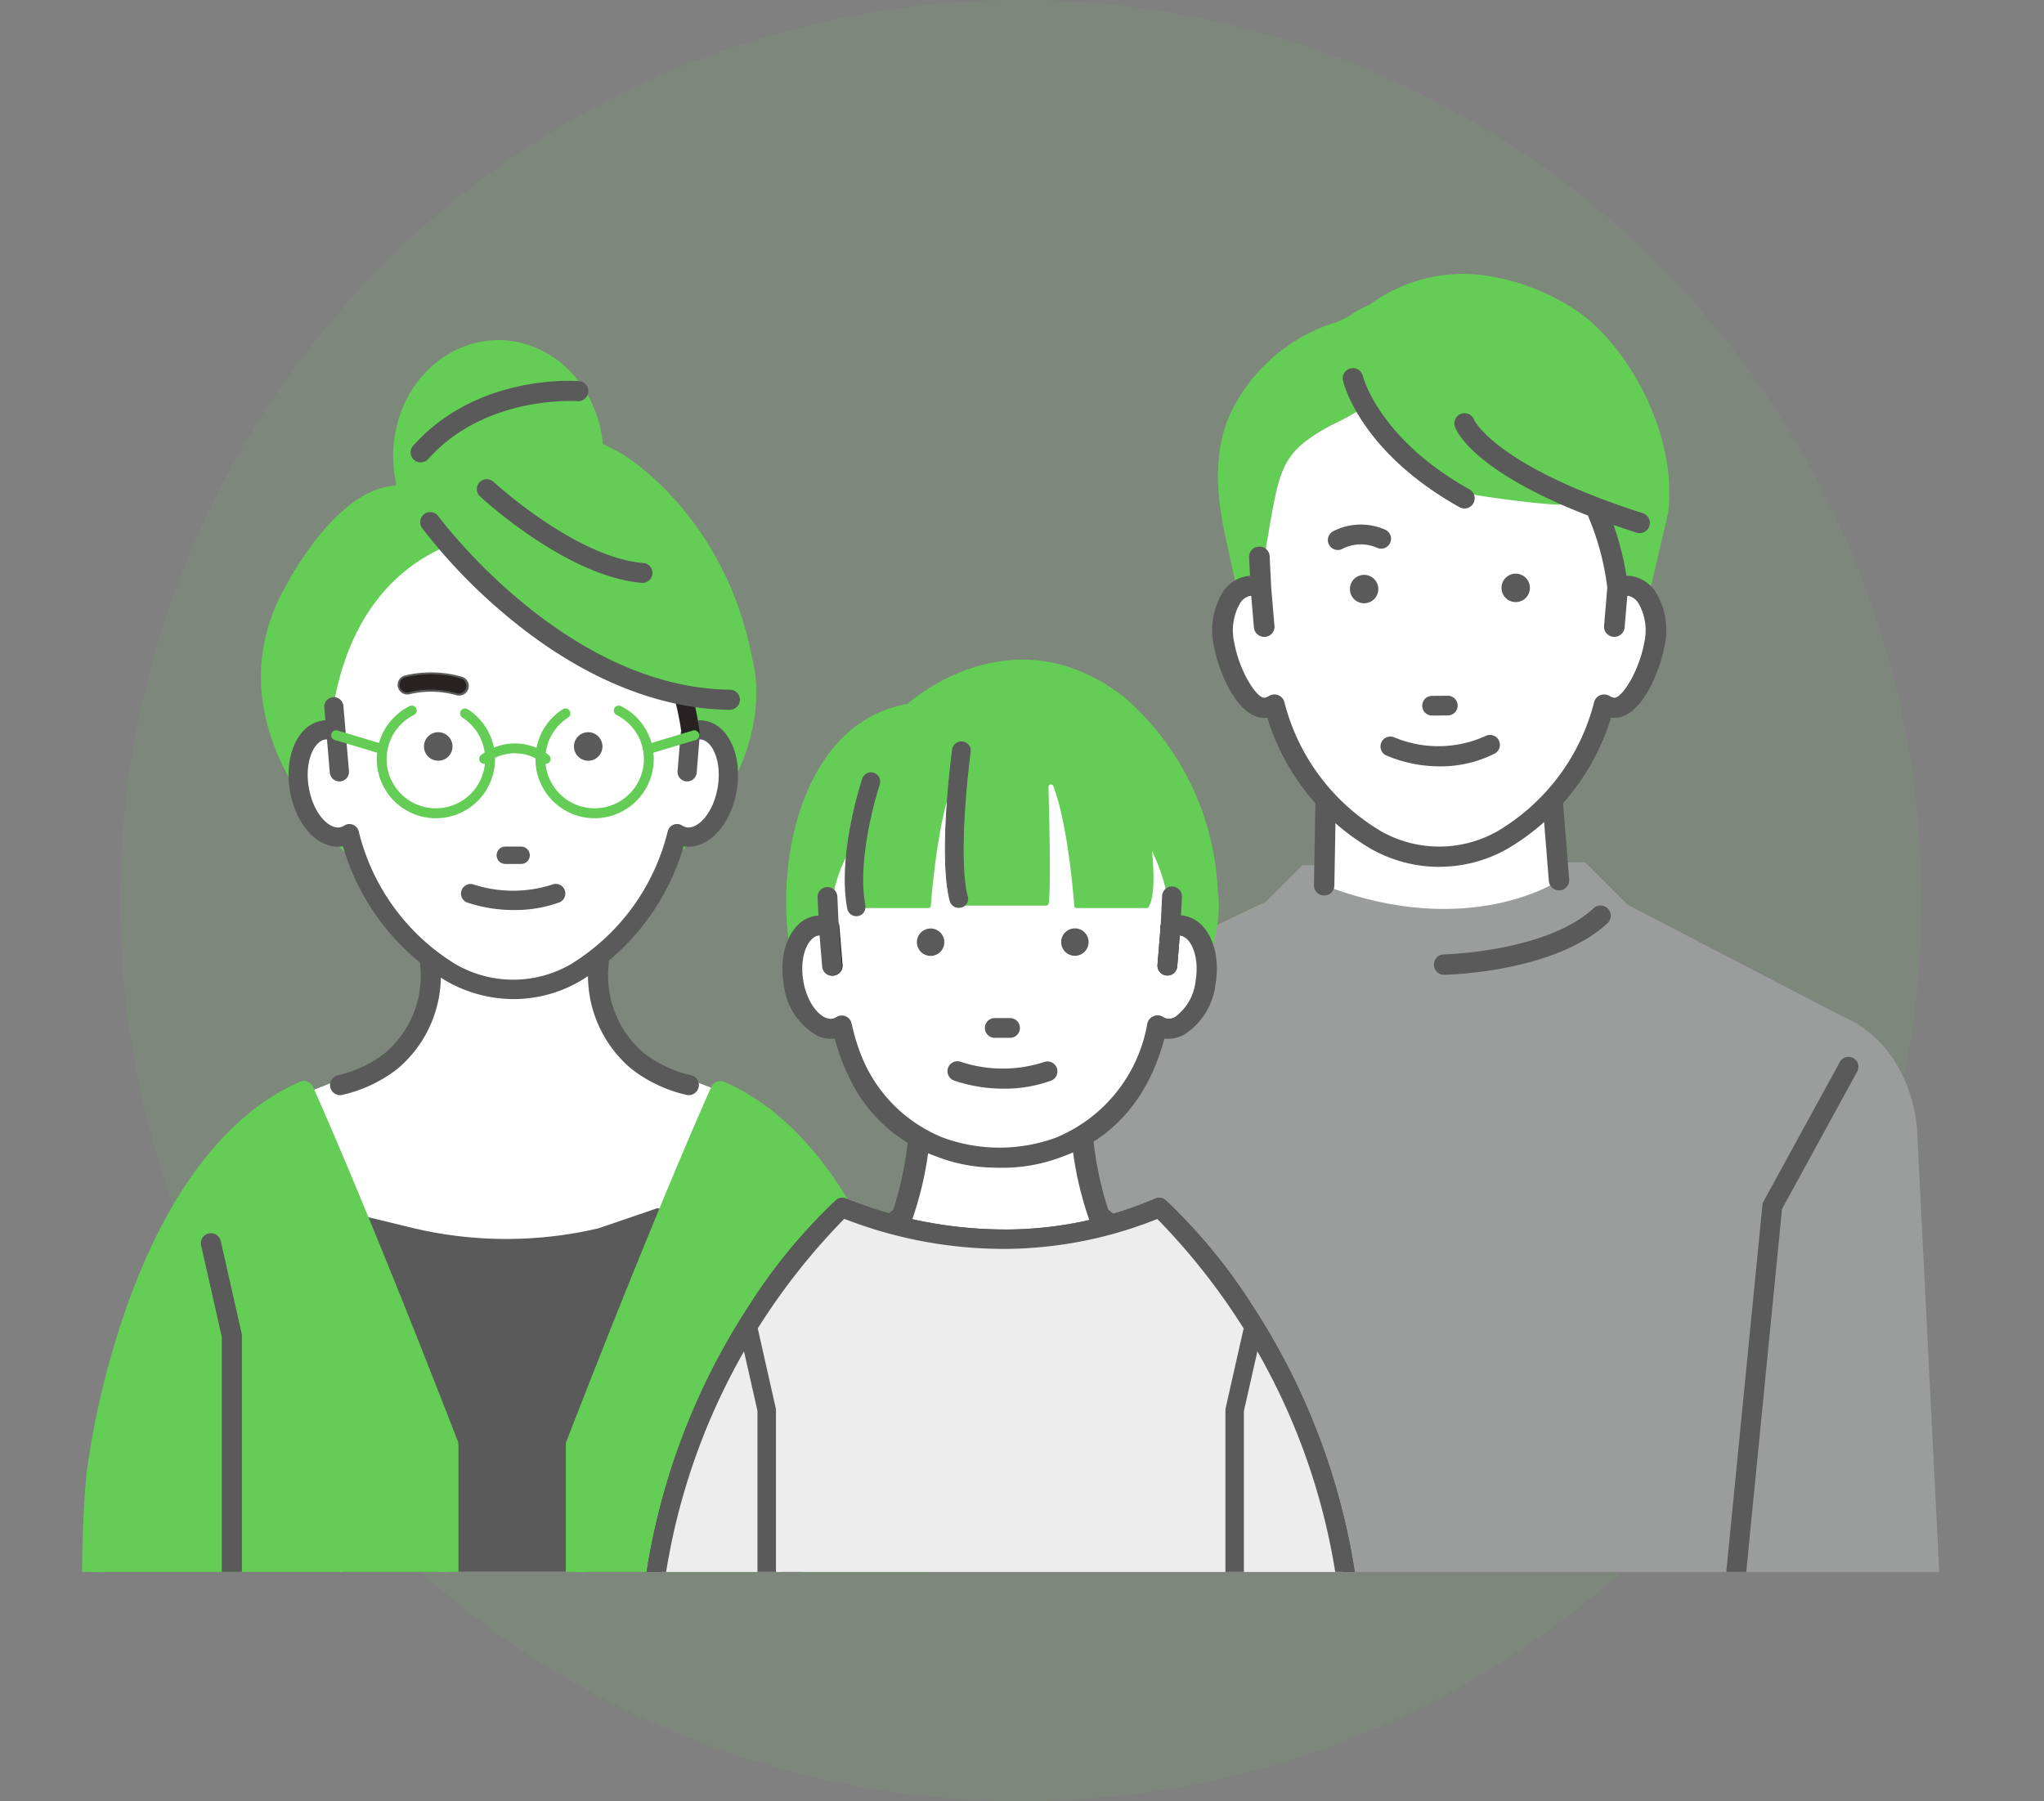 <svg xmlns="http://www.w3.org/2000/svg" xmlns:xlink="http://www.w3.org/1999/xlink" width="170.192" height="150" viewBox="0 0 170.192 150"><rect x="0" y="0" width="170.192" height="150" fill="#808080" stroke="none"/><defs><clipPath id="a"><rect width="170.192" height="111.9" transform="translate(335.849 235.393)" fill="none"/></clipPath></defs><g transform="translate(-340 -4850)"><circle cx="75" cy="75" r="75" transform="translate(350 4850)" fill="#64cd55" opacity="0.101"/><g transform="translate(425.096 4924.95)"><g transform="translate(-85.096 -55.95)"><g transform="translate(-335.849 -235.393)" clip-path="url(#a)"><path d="M385.513,257.827c-1.735,4.974-6.8,7.455-11.315,5.542s-6.765-7.5-5.029-12.469,6.8-7.455,11.315-5.542,6.764,7.5,5.029,12.469" fill="#64cd55"/><path d="M368.765,256.842s6.691-9.666,18.959-2.6c0,0,8.549,5.018,10.78,17.1,0,0,3.717,11.71-14.127,22.119l-16.17-2.794s-16.543-12.077-8.364-25.832c0,0,4.089-7.807,8.922-7.993" fill="#64cd55"/><path d="M395.83,307.249s-6.276-2.3-7.108-2.97a14.875,14.875,0,0,1-1.322-1.2,6.666,6.666,0,0,1-1.816-4.364l-.137-3.373,2.134-6.036H369.732l2.134,6.036-.138,3.373a6.666,6.666,0,0,1-1.814,4.361,15.021,15.021,0,0,1-1.323,1.2c-.831.674-8.579,3.635-8.579,3.635s1.744,45.689,7.9,46.415l10.481.749c.351.016,2.145.263,2.5.25.35.013,4.639-.482,4.991-.5l7.986-.5c6.158-.726,1.966-47.081,1.966-47.081" fill="#fff"/><path d="M395.83,307.249s-4.41,10.424-5.24,9.749l-4.891,1.674a33.614,33.614,0,0,1-15.5-.026l-4.525-1.1-4.948-9.182s1.023,45.24,7.186,45.966l10.481.749c.351.016,2.145.263,2.5.25.35.013,4.639-.482,4.991-.5l7.986-.5c6.158-.726,1.966-47.081,1.966-47.081" fill="#5a5a5a"/><path d="M378.845,292.062a11.827,11.827,0,0,1-3.7-.516.867.867,0,0,1,.584-1.632,12.626,12.626,0,0,0,6.61-.024.866.866,0,1,1,.421,1.681,16.145,16.145,0,0,1-3.914.491" fill="#5a5a5a"/><path d="M394.39,277.193a1.91,1.91,0,0,0-1.05.138c-1.277-12.315-10.377-16.829-14.758-16.517-2.445-.245-12.419,1.019-14.882,13.874l.126,2.643a1.913,1.913,0,0,0-1.051-.138c-1.52.257-2.417,2.454-2,4.906s1.982,4.233,3.5,3.978a1.823,1.823,0,0,0,.669-.265,18.786,18.786,0,0,0,8.428,11.563,10.433,10.433,0,0,0,10.421,0,18.793,18.793,0,0,0,8.431-11.562,1.818,1.818,0,0,0,.668.265c1.521.255,3.088-1.526,3.5-3.978s-.485-4.649-2.006-4.906" fill="#fff"/><path d="M394.521,276.406a2.618,2.618,0,0,0-.5-.033l-1.487.971-.268,3.258a.8.8,0,0,0,.73.861h.066a.8.8,0,0,0,.795-.732l.227-2.764a.958.958,0,0,1,.169.01c.93.157,1.713,1.833,1.351,3.987s-1.65,3.481-2.582,3.324a1.01,1.01,0,0,1-.376-.155.8.8,0,0,0-1.2.489,17.97,17.97,0,0,1-8.06,11.06,9.585,9.585,0,0,1-9.6.006,17.954,17.954,0,0,1-8.068-11.066.8.8,0,0,0-.968-.586.847.847,0,0,0-.232.1,1.014,1.014,0,0,1-.373.152c-.932.155-2.22-1.172-2.584-3.323s.421-3.83,1.349-3.987a1,1,0,0,1,.165-.011l.234,2.764a.8.8,0,0,0,.8.732h.066a.8.8,0,0,0,.73-.862l-.275-3.242v-.074l-.015-.1-.169-1.95a.8.8,0,0,0-1.6.026.928.928,0,0,0,.009.106l.085,1.01a2.876,2.876,0,0,0-.294.03c-1.984.335-3.152,2.894-2.659,5.825s2.433,4.957,4.415,4.633a19.473,19.473,0,0,0,8.542,11.18,11.312,11.312,0,0,0,5.69,1.545,11.061,11.061,0,0,0,5.56-1.523l.016-.01a19.5,19.5,0,0,0,8.562-11.192c1.979.325,3.92-1.707,4.415-4.633s-.675-5.49-2.661-5.826" fill="#5a5a5a"/><path d="M386.012,278.553a1.187,1.187,0,1,1-1.187-1.187h0a1.188,1.188,0,0,1,1.186,1.187" fill="#5a5a5a"/><path d="M373.526,278.553a1.187,1.187,0,1,1-1.187-1.187,1.187,1.187,0,0,1,1.187,1.187h0" fill="#5a5a5a"/><path d="M374.055,274.231a.71.71,0,0,1-.219-.034,7.864,7.864,0,0,0-3.888-.078.724.724,0,1,1-.371-1.4h0a9.234,9.234,0,0,1,4.7.1.722.722,0,0,1-.22,1.411" fill="#282322"/><path d="M374.055,274.312a.767.767,0,0,1-.243-.037,7.708,7.708,0,0,0-3.843-.077.8.8,0,0,1-.411-1.554,9.345,9.345,0,0,1,4.743.1.8.8,0,0,1-.244,1.569m-2.383-.494a8.048,8.048,0,0,1,2.187.3.642.642,0,0,0,.388-1.223,9.191,9.191,0,0,0-4.652-.1.641.641,0,1,0,.33,1.239,6.861,6.861,0,0,1,1.747-.217" fill="#5a5a5a"/><path d="M379.241,286.89h-1.319a.722.722,0,1,0,0,1.445h1.319a.722.722,0,0,0,0-1.445h0" fill="#5a5a5a"/><path d="M381.893,290.034a10.684,10.684,0,0,1-6.648,0,.8.8,0,0,0-.559,1.492,12.28,12.28,0,0,0,3.991.648,10.881,10.881,0,0,0,3.765-.644.8.8,0,0,0-.548-1.5" fill="#5a5a5a"/><path d="M364.168,307.587a.837.837,0,0,1-.184-1.654,10.082,10.082,0,0,0,3.887-1.819c.015-.013.033-.028.05-.04a8.453,8.453,0,0,0,2.9-7.462.838.838,0,0,1,1.67-.133,10.136,10.136,0,0,1-3.565,8.933,11.664,11.664,0,0,1-4.573,2.154.83.83,0,0,1-.186.021" fill="#5a5a5a"/><path d="M393.2,307.588a.828.828,0,0,1-.186-.021,11.665,11.665,0,0,1-4.575-2.154,10.137,10.137,0,0,1-3.565-8.933.838.838,0,0,1,1.67.133,8.451,8.451,0,0,0,2.906,7.462l.05.039a10.067,10.067,0,0,0,3.884,1.818.837.837,0,0,1-.184,1.654" fill="#5a5a5a"/><path d="M401.819,350.676a.837.837,0,0,1-.837-.837V327.626a.825.825,0,0,1,.02-.185l1.747-7.736a.838.838,0,0,1,1.634.369h0l-1.727,7.652v22.116a.838.838,0,0,1-.837.837" fill="#5a5a5a"/><path d="M393.339,278.085a.752.752,0,0,1-.744-.643,23.825,23.825,0,0,0-3.928-10.179.754.754,0,0,1,1.236-.864h0a25.349,25.349,0,0,1,4.183,10.82.754.754,0,0,1-.635.857h0a.827.827,0,0,1-.111.008" fill="#282322"/><path d="M370.324,259.858s15.971,15.467,26.285,14.8c0,0-6.488-25.121-26.285-14.806" fill="#64cd55"/><path d="M396.61,275.5h-.01c-6.043-.071-12.394-2.717-18.362-7.658a45.7,45.7,0,0,1-7.256-7.494.838.838,0,0,1,1.355-.985c.1.143,10.576,14.3,24.287,14.463a.837.837,0,1,1-.01,1.674" fill="#5a5a5a"/><path d="M373.177,357.075h-29.5s-.5-11.479.249-18.217c0,0,3.078-25.454,17.219-31.609,0,0,4.023,8.818,12.033,29.447Z" fill="#64cd55"/><path d="M373.176,357.913h-29.5a.836.836,0,0,1-.836-.8c-.021-.471-.494-11.621.254-18.345a70.345,70.345,0,0,1,3.35-13.685c3.4-9.556,8.367-15.988,14.367-18.6a.837.837,0,0,1,1.1.421c.041.088,4.126,9.075,12.053,29.491a.859.859,0,0,1,.057.3v20.379a.838.838,0,0,1-.838.838m-28.7-1.674h27.853V336.853c-6.574-16.925-10.481-25.93-11.613-28.484-12.911,6.465-15.94,30.345-15.97,30.59a146.7,146.7,0,0,0-.274,17.278" fill="#64cd55"/><path d="M355.154,350.676a.837.837,0,0,1-.837-.837V327.726l-1.726-7.645a.838.838,0,0,1,1.634-.369l1.747,7.736a.825.825,0,0,1,.02.185v22.21a.838.838,0,0,1-.837.837" fill="#5a5a5a"/><path d="M383.8,357.075h29.5s.5-11.479-.249-18.217c0,0-3.078-25.454-17.219-31.609,0,0-4.023,8.818-12.033,29.447Z" fill="#64cd55"/><path d="M413.3,357.913H383.8a.837.837,0,0,1-.837-.837h0V336.7a.835.835,0,0,1,.056-.3c7.927-20.416,12.012-29.4,12.053-29.491a.837.837,0,0,1,1.1-.421c6,2.612,10.967,9.044,14.367,18.6a70.355,70.355,0,0,1,3.349,13.677c.749,6.733.276,17.882.255,18.353a.837.837,0,0,1-.837.8m-28.664-1.675h27.853a146.635,146.635,0,0,0-.276-17.287c-.028-.237-3.069-24.118-15.969-30.582-1.132,2.556-5.039,11.559-11.613,28.483Z" fill="#64cd55"/><path d="M401.819,350.676a.837.837,0,0,1-.837-.837V327.626a.825.825,0,0,1,.02-.185l1.747-7.736a.838.838,0,0,1,1.634.369h0l-1.727,7.652v22.116a.838.838,0,0,1-.837.837" fill="#5a5a5a"/><path d="M370.882,254.9a.838.838,0,0,1-.624-1.4c5.377-6.011,13.537-5.394,13.882-5.364A.838.838,0,0,1,384,249.8c-.107-.008-7.693-.553-12.491,4.812a.835.835,0,0,1-.625.279" fill="#5a5a5a"/><path d="M389.342,264.923a.4.4,0,0,1-.069,0c-6.2-.517-13.177-6.932-13.471-7.205a.827.827,0,0,1,1.126-1.211c.068.063,6.851,6.3,12.482,6.769a.827.827,0,0,1-.068,1.652" fill="#5a5a5a"/><path d="M372.144,284.53a4.926,4.926,0,0,1-2.193-9.336.411.411,0,0,1,.367.736h0a4.1,4.1,0,1,0,4.022.211.412.412,0,0,1,.442-.695,4.925,4.925,0,0,1-2.639,9.084" fill="#64cd55"/><path d="M367.45,279.113a.439.439,0,0,1-.119-.017l-3.609-1.083a.412.412,0,1,1,.221-.794l.016.005,3.61,1.084a.412.412,0,0,1-.118.806" fill="#64cd55"/><path d="M385.359,284.53a4.925,4.925,0,0,1-2.639-9.084.412.412,0,0,1,.442.695,4.1,4.1,0,1,0,4.022-.211.411.411,0,1,1,.367-.736h0a4.926,4.926,0,0,1-2.193,9.336" fill="#64cd55"/><path d="M390.053,279.113a.412.412,0,0,1-.118-.806l3.61-1.084a.412.412,0,0,1,.237.789l-3.61,1.084a.439.439,0,0,1-.119.017" fill="#64cd55"/><path d="M381.285,280.006a.408.408,0,0,1-.232-.072,3.753,3.753,0,0,0-4.626-.033.412.412,0,0,1-.548-.615,4.591,4.591,0,0,1,5.638-.033.412.412,0,0,1-.233.752" fill="#64cd55"/><path d="M441.248,291.482,421.27,301c-5.97,2.533-6.266,9.4-6.266,9.4l-1.892,37.669a.687.687,0,0,0,.006.111c-.007.089-.008.114,0,0a2.69,2.69,0,0,0,.071-.6c0,.112-.007.306-.019.612-.013.229-.028.491-.046.794h84.224q-.027-.45-.046-.794c-.011-.306-.017-.5-.019-.612a2.69,2.69,0,0,0,.071.6c.008.113.007.089,0,0a1.036,1.036,0,0,0,0-.111L495.467,310.4s-.3-6.867-6.266-9.4l-17.821-9.26-3.545-3.545-23.55.253Z" fill="#9b9c9c"/><path d="M465.657,289.71l-.977-12.185H446.326l-.221,12.585c12.107,4.664,19.552-.4,19.552-.4" fill="#fff"/><path d="M446.105,290.96h-.015a.85.85,0,0,1-.835-.864h0l.221-12.585a.85.85,0,0,1,.85-.835h18.358a.851.851,0,0,1,.848.782l.976,12.185a.85.85,0,0,1-1.694.136l-.915-11.4H447.161l-.207,11.75a.85.85,0,0,1-.849.835" fill="#5a5a5a"/><path d="M467.313,242.391a18.592,18.592,0,0,0-7.334-2.984,13.1,13.1,0,0,0-10.066,2.344c-1.53.659-1.526.993-2.809,1.474a14.447,14.447,0,0,0-8.379,6.768c-1.927,3.36-1.663,7.366-.829,11.163l.979,4.459a1.925,1.925,0,0,1,.9-.413,1.972,1.972,0,0,1,1.057.135l.492-3.764c1.075-6.056,1.021-7.46,5.422-9.8A19.115,19.115,0,0,0,451.12,249c7.308-3.357,12.6,1.678,16.266,7.433,0,0,2.189,2.444,1.519,2.718a38.926,38.926,0,0,1,1.1,3.747,22.841,22.841,0,0,1,.526,2.44,1.972,1.972,0,0,1,1.057-.135,2.183,2.183,0,0,1,1.477,1.085l1.677-7.165c.838-6.714-3.506-14-7.439-16.731" fill="#64cd55"/><path d="M451.124,249c7.308-3.357,12.6,1.678,16.266,7.433,0,0,2.189,2.444,1.519,2.718a38.931,38.931,0,0,1,1.1,3.747,22.841,22.841,0,0,1,.526,2.44,1.972,1.972,0,0,1,1.057-.135c1.53.251,2.434,2.4,2.018,4.794s-1.994,5.579-3.525,5.329a1.869,1.869,0,0,1-.672-.259,18.364,18.364,0,0,1-8.485,11.3,10.769,10.769,0,0,1-10.487,0,18.364,18.364,0,0,1-8.485-11.3,1.873,1.873,0,0,1-.673.259c-1.53.25-3.108-2.933-3.525-5.329s.488-4.542,2.018-4.794a1.977,1.977,0,0,1,1.058.135l.491-3.764c1.076-6.056,1.021-7.46,5.422-9.8A19.115,19.115,0,0,0,451.121,249" fill="#fff"/><path d="M471.715,264.506a2.577,2.577,0,0,0-.555-.028,23.669,23.669,0,0,0-1.582-5.6.734.734,0,0,0-.952-.376.7.7,0,0,0-.393.909l.006.015a22,22,0,0,1,1.57,5.925l-.271,3.19a.713.713,0,0,0,.662.761h.064a.717.717,0,0,0,.723-.648l.234-2.763a1.021,1.021,0,0,1,.253.007c.971.159,1.8,1.833,1.422,3.979-.435,2.5-1.93,4.87-2.686,4.751a1.116,1.116,0,0,1-.408-.16.748.748,0,0,0-.661-.057.715.715,0,0,0-.433.489,17.619,17.619,0,0,1-8.14,10.849,9.938,9.938,0,0,1-9.749.008,17.626,17.626,0,0,1-8.154-10.858.715.715,0,0,0-.434-.489.747.747,0,0,0-.662.058,1.138,1.138,0,0,1-.4.159c-.758.125-2.252-2.248-2.687-4.751-.373-2.147.451-3.821,1.421-3.98a1.088,1.088,0,0,1,.255-.007l.234,2.763a.717.717,0,0,0,.723.648h.06a.71.71,0,0,0,.665-.753v-.008l-.275-3.245-.125-2.573a.727.727,0,0,0-1.452.067l.082,1.685a2.533,2.533,0,0,0-.408.033c-1.955.321-3.1,2.783-2.613,5.607.39,2.245,2.066,6.282,4.364,5.908l.057-.011a19.015,19.015,0,0,0,8.584,10.945,11.463,11.463,0,0,0,5.681,1.5,11.324,11.324,0,0,0,5.576-1.484,19.052,19.052,0,0,0,8.6-10.957l.059.011a1.878,1.878,0,0,0,.3.024c2.139,0,3.692-3.786,4.066-5.932.49-2.823-.658-5.285-2.615-5.607" fill="#5a5a5a"/><path d="M455.73,288.581a11.651,11.651,0,0,1-5.751-1.515,19.126,19.126,0,0,1-8.606-10.909c-2.355.324-4.064-3.751-4.459-6.022a6.027,6.027,0,0,1,.786-4.487,2.957,2.957,0,0,1,1.936-1.272,2.859,2.859,0,0,1,.292-.031l-.076-1.551a.822.822,0,0,1,.215-.6.859.859,0,0,1,.6-.281.847.847,0,0,1,.9.791v.009l.125,2.573.275,3.24a.82.82,0,0,1-.194.6.852.852,0,0,1-.591.3h-.071a.855.855,0,0,1-.855-.768l-.225-2.647a1.055,1.055,0,0,0-.113.009,1.3,1.3,0,0,0-.8.58,4.517,4.517,0,0,0-.51,3.248c.433,2.49,1.922,4.742,2.536,4.643a.97.97,0,0,0,.357-.142.881.881,0,0,1,.779-.068.844.844,0,0,1,.513.58,17.5,17.5,0,0,0,8.092,10.776,9.832,9.832,0,0,0,9.619-.01,17.483,17.483,0,0,0,8.077-10.766.843.843,0,0,1,.512-.58.881.881,0,0,1,.779.068,1.02,1.02,0,0,0,.36.142c.625.1,2.1-2.161,2.535-4.644a4.52,4.52,0,0,0-.511-3.247,1.293,1.293,0,0,0-.8-.581,1.038,1.038,0,0,0-.111-.009l-.224,2.647a.865.865,0,0,1-1.517.465.819.819,0,0,1-.194-.6l.27-3.19a21.949,21.949,0,0,0-1.56-5.862.809.809,0,0,1-.007-.635.847.847,0,0,1,.465-.464.869.869,0,0,1,1.123.446,23.936,23.936,0,0,1,1.57,5.52,2.4,2.4,0,0,1,.464.033h0a2.962,2.962,0,0,1,1.937,1.273,6.032,6.032,0,0,1,.786,4.485c-.33,1.892-1.843,6.041-4.2,6.042a2.119,2.119,0,0,1-.264-.018,19.163,19.163,0,0,1-8.628,10.921,11.475,11.475,0,0,1-5.642,1.5m-14.267-12.7a.133.133,0,0,1,.128.094,18.874,18.874,0,0,0,8.525,10.87,11.367,11.367,0,0,0,5.615,1.477,11.215,11.215,0,0,0,5.512-1.467,18.9,18.9,0,0,0,8.54-10.879.129.129,0,0,1,.151-.091l.055.01a2.11,2.11,0,0,0,.275.022c2.067,0,3.584-3.792,3.937-5.823a5.85,5.85,0,0,0-.742-4.288,2.7,2.7,0,0,0-1.766-1.166,2.439,2.439,0,0,0-.526-.027.126.126,0,0,1-.138-.111,23.6,23.6,0,0,0-1.573-5.569.6.6,0,0,0-.782-.307.583.583,0,0,0-.322.319.553.553,0,0,0,.006.43,22.245,22.245,0,0,1,1.58,5.964l-.27,3.215a.553.553,0,0,0,.133.41.59.59,0,0,0,.412.209h.05a.59.59,0,0,0,.593-.527l.234-2.763a.132.132,0,0,1,.12-.12,1.19,1.19,0,0,1,.286.007,1.548,1.548,0,0,1,.975.687,4.716,4.716,0,0,1,.556,3.445c-.42,2.413-1.923,5.009-2.835,4.858a1.253,1.253,0,0,1-.456-.177.618.618,0,0,0-.544-.046.581.581,0,0,0-.353.4,17.75,17.75,0,0,1-8.2,10.931,10.106,10.106,0,0,1-9.884.007,17.748,17.748,0,0,1-8.212-10.938.58.58,0,0,0-.354-.4.618.618,0,0,0-.546.047,1.252,1.252,0,0,1-.452.177c-.911.148-2.417-2.438-2.839-4.858a4.719,4.719,0,0,1,.556-3.446,1.544,1.544,0,0,1,.973-.687,1.252,1.252,0,0,1,.287-.007.131.131,0,0,1,.12.12l.234,2.762a.6.6,0,0,0,1.055.317.556.556,0,0,0,.132-.41l-.275-3.245-.126-2.577a.587.587,0,0,0-.624-.547.6.6,0,0,0-.419.2.559.559,0,0,0-.146.4l.082,1.685a.131.131,0,0,1-.125.137h-.006a2.387,2.387,0,0,0-.387.032,2.7,2.7,0,0,0-1.764,1.164,5.844,5.844,0,0,0-.741,4.29c.382,2.2,2.01,6.158,4.213,5.8l.051-.009h.025" fill="#5a5a5a"/><path d="M460.87,265.356a1.183,1.183,0,1,0,1.174-1.192,1.183,1.183,0,0,0-1.174,1.192" fill="#5a5a5a"/><path d="M448.248,265.455a1.183,1.183,0,1,0,1.174-1.192h0a1.182,1.182,0,0,0-1.172,1.192h0" fill="#5a5a5a"/><path d="M456.4,275.863a.72.72,0,0,0-.011-1.439l-1.314.011a.72.72,0,0,0,.011,1.439Z" fill="#5a5a5a"/><path d="M454.774,275.914a.807.807,0,0,1-.264-.175.82.82,0,0,1,.569-1.4l1.314-.01a.82.82,0,0,1,.013,1.64h0l-1.314.01a.8.8,0,0,1-.317-.06m1.859-1.343a.612.612,0,0,0-.239-.046l-1.314.011a.619.619,0,0,0-.039,1.238h.049l1.314-.011a.619.619,0,0,0,.615-.623.626.626,0,0,0-.185-.437.65.65,0,0,0-.2-.132m-.229,1.293" fill="#5a5a5a"/><path d="M447.237,262.191a.826.826,0,0,1-.387-1.556,5.03,5.03,0,0,1,4.365-.119.826.826,0,1,1-.734,1.48,3.354,3.354,0,0,0-2.858.1.816.816,0,0,1-.386.1" fill="#5a5a5a"/><path d="M455.758,280.21a11.446,11.446,0,0,1-4.525-.927.826.826,0,0,1,.7-1.494,9.508,9.508,0,0,0,7.591-.1.826.826,0,0,1,.773,1.46l-.034.017a9.982,9.982,0,0,1-4.51,1.045" fill="#5a5a5a"/><path d="M480.357,348.7h-.082a.826.826,0,0,1-.74-.9l3.062-31.062a.807.807,0,0,1,.1-.316l6.344-11.593a.825.825,0,0,1,1.448.792h0l-6.262,11.446-3.046,30.9a.826.826,0,0,1-.821.744" fill="#5a5a5a"/><path d="M472.373,259.942c-.692-3.913-5.209-23.837-23.882-12.052a.437.437,0,0,0-.161.557c.783,1.648,5.1,6.277,9.806,9.031.318.186,8.083,1.227,8.038.861l-6.078-4.051c2.5,1.709,8,5.082,11.73,6.151a.435.435,0,0,0,.547-.5" fill="#64cd55"/><path d="M472.372,260.787a.851.851,0,0,1-.26-.041c-13.122-4.2-14.956-8.356-15.122-8.816a.85.85,0,0,1,1.592-.595c.048.107,1.853,3.886,14.048,7.792a.85.85,0,0,1-.259,1.66" fill="#5a5a5a"/><path d="M457.789,258.738a.844.844,0,0,1-.414-.108c-8.282-4.633-9.653-10.315-9.708-10.555a.85.85,0,0,1,1.657-.379c.017.072,1.326,5.225,8.88,9.451a.85.85,0,0,1-.416,1.591" fill="#5a5a5a"/><path d="M456.1,297.567a.85.85,0,0,1-.016-1.7c.085,0,8.509-.211,12.44-3.827a.85.85,0,1,1,1.187,1.217c-.012.012-.024.023-.037.034-4.406,4.053-13.182,4.267-13.557,4.276H456.1" fill="#5a5a5a"/><path d="M418.991,323.664c-4.052-.217-10.578-3.986-10.578-3.986l2.552-2.007a29.008,29.008,0,0,0,1.271-13.128l6.931,4.261,6.927-4.267a29.021,29.021,0,0,0,1.282,13.127l2.553,2.006s-6.523,3.773-10.574,3.994v.021c-.059,0-.124-.008-.183-.01s-.124.01-.182.01Z" fill="#fff"/><path d="M418.739,324.537c-4.217-.331-10.5-3.934-10.77-4.09a.886.886,0,0,1-.321-1.212.9.9,0,0,1,.221-.254l2.357-1.853a28.51,28.51,0,0,0,1.138-12.446.888.888,0,0,1,1.341-.893l6.466,3.974,6.462-3.98a.887.887,0,0,1,1.342.893,28.422,28.422,0,0,0,1.149,12.446l2.358,1.851a.888.888,0,0,1-.1,1.466c-.269.156-6.549,3.765-10.766,4.1a1.177,1.177,0,0,1-.414.029h-.04c-.055,0-.11.007-.163.007a.886.886,0,0,1-.251-.036m.467-1.748c.033,0,.066-.009.1-.011,2.8-.153,7-2.183,9.015-3.242l-1.5-1.176a.867.867,0,0,1-.281-.381,28.665,28.665,0,0,1-1.519-11.745l-5.4,3.319a.885.885,0,0,1-.93,0l-5.4-3.318a28.657,28.657,0,0,1-1.51,11.747.9.9,0,0,1-.281.381l-1.493,1.174c2.017,1.058,6.212,3.084,9.017,3.235.033,0,.067.006.1.011h.069" fill="#5a5a5a"/><path d="M448.2,350.8a.8.8,0,0,1-.8-.72,54.323,54.323,0,0,0-15.188-32.18,34.62,34.62,0,0,1-12.176,2.486,36.54,36.54,0,0,1-13.889-2.5,54.3,54.3,0,0,0-15.208,32.2.8.8,0,0,1-1.6-.168,56.378,56.378,0,0,1,8.878-24.8,45.864,45.864,0,0,1,7.226-8.775.8.8,0,0,1,.851-.143,35.591,35.591,0,0,0,13.677,2.573A31.742,31.742,0,0,0,432,316.218a.807.807,0,0,1,.9.111,45.9,45.9,0,0,1,7.226,8.775A56.39,56.39,0,0,1,449,349.9a.8.8,0,0,1-.707.883H448.2" fill="#5a5a5a"/><path d="M432.366,316.935s-4.537,2.327-12.363,2.639a36.13,36.13,0,0,1-14.029-2.639s-17.381,18.777-15.834,42.947H448.2c2.065-24.586-15.835-42.947-15.835-42.947" fill="#ededed"/><path d="M448.2,350.8a.8.8,0,0,1-.8-.72,54.323,54.323,0,0,0-15.188-32.18,34.62,34.62,0,0,1-12.176,2.486,36.54,36.54,0,0,1-13.889-2.5,54.3,54.3,0,0,0-15.208,32.2.8.8,0,0,1-1.6-.168,56.378,56.378,0,0,1,8.878-24.8,45.864,45.864,0,0,1,7.226-8.775.8.8,0,0,1,.851-.143,35.591,35.591,0,0,0,13.677,2.573A31.742,31.742,0,0,0,432,316.218a.807.807,0,0,1,.9.111,45.9,45.9,0,0,1,7.226,8.775A56.39,56.39,0,0,1,449,349.9a.8.8,0,0,1-.707.883H448.2" fill="#5a5a5a"/><path d="M438.652,353.054a.7.7,0,0,0,.7-.7V333.885l1.441-6.383a.7.7,0,0,0-1.349-.374q-.009.033-.015.066l-1.459,6.459a.676.676,0,0,0-.017.155v18.544a.7.7,0,0,0,.7.7" fill="#5a5a5a"/><path d="M438.653,353.124a.769.769,0,0,1-.77-.769V333.811a.743.743,0,0,1,.02-.169l1.458-6.459a.769.769,0,0,1,1.4-.241.759.759,0,0,1,.1.58L439.42,333.9v18.451a.77.77,0,0,1-.769.769m1.459-26.4a.631.631,0,0,0-.614.491l-1.459,6.459a.649.649,0,0,0-.015.138v18.544a.63.63,0,1,0,1.259,0V333.889l1.443-6.4a.631.631,0,0,0-.613-.768" fill="#5a5a5a"/><path d="M399.689,353.054a.7.7,0,0,0,.7-.7V333.812a.677.677,0,0,0-.018-.155l-1.454-6.459a.7.7,0,0,0-1.364.308l1.441,6.383v18.466a.7.7,0,0,0,.7.7" fill="#5a5a5a"/><path d="M399.689,353.124a.769.769,0,0,1-.769-.769V333.89l-1.439-6.367a.769.769,0,0,1,1.5-.361l0,.022,1.458,6.459a.743.743,0,0,1,.02.169v18.544a.77.77,0,0,1-.77.769m-1.459-26.4a.627.627,0,0,0-.613.768l1.442,6.383v18.481a.63.63,0,1,0,1.259,0V333.812a.649.649,0,0,0-.015-.138l-1.459-6.459a.631.631,0,0,0-.614-.491" fill="#5a5a5a"/><path d="M411.41,275.012s8.612-7.917,18.058-.556a22.631,22.631,0,0,1,7.778,16.113s.972,4.862-3.472,10.418c0,0-8.612,9.584-14.245,6.776,0,0-15.886-2.343-17.7-11.082s1.044-20.237,9.581-21.669" fill="#64cd55"/><path d="M414.11,311.864a13.371,13.371,0,0,1-8.116-10.106,1.742,1.742,0,0,1-.643.255c-1.463.247-2.972-1.466-3.372-3.826s.465-4.473,1.927-4.721c.339-.057.552.436.882.574l.132-.444c.334-12.477,13.669-13.171,13.669-13.171,1.2-.278,12.393-.631,14.538,11.019l.187,2.141a1.831,1.831,0,0,1,1.01-.133c1.463.247,2.328,2.36,1.931,4.719s-1.9,4.074-3.368,3.828a1.739,1.739,0,0,1-.644-.255c-.511,2.134-1.993,7.9-8.107,10.112a14.244,14.244,0,0,1-10.026,0" fill="#fff"/><path d="M405.183,297.633c.023,0,.045,0,.068,0a.823.823,0,0,0,.753-.887h0l-.265-3.21a.823.823,0,0,0-1.641.136l.265,3.21a.823.823,0,0,0,.82.756" fill="#221815"/><path d="M433.051,297.621a.824.824,0,0,0,.819-.757l.263-3.21a.823.823,0,0,0-1.641-.134h0l-.263,3.21a.822.822,0,0,0,.752.888h.069" fill="#251e1c"/><path d="M413.335,293.71a1.142,1.142,0,1,1-1.141,1.143h0a1.143,1.143,0,0,1,1.141-1.142" fill="#5a5a5a"/><path d="M425.348,293.7a1.142,1.142,0,1,1-1.141,1.143h0a1.143,1.143,0,0,1,1.141-1.142" fill="#5a5a5a"/><path d="M422.8,304.825a11.122,11.122,0,0,1-6.916,0,.829.829,0,1,0-.581,1.552,12.794,12.794,0,0,0,4.152.673,11.341,11.341,0,0,0,3.916-.67.829.829,0,0,0-.571-1.556" fill="#5a5a5a"/><path d="M434.462,292.647a2.593,2.593,0,0,0-.278-.03l.072-1.53a.825.825,0,0,0-1.647-.1v.022l-.111,2.35a.811.811,0,0,0-.03.447l-.241,2.936a.825.825,0,0,0,.755.889h.068a.825.825,0,0,0,.821-.758l.21-2.57a.225.225,0,0,1,.063.006c.869.147,1.6,1.732,1.253,3.772a4.245,4.245,0,0,1-1.7,2.989,1.088,1.088,0,0,1-.679.136.936.936,0,0,1-.34-.139.826.826,0,0,0-.751-.067l-.046.025h0a.823.823,0,0,0-.491.57l-.023.094a12.585,12.585,0,0,1-7.6,9.439,13.675,13.675,0,0,1-9.393,0,12.209,12.209,0,0,1-6.62-6.386,16.342,16.342,0,0,1-.7-1.946c-.121-.426-.212-.807-.288-1.122l-.023-.094a.826.826,0,0,0-1-.6.851.851,0,0,0-.244.1.936.936,0,0,1-.343.14c-.6.1-1.355-.463-1.882-1.488a5.72,5.72,0,0,1-.538-1.661c-.343-2.04.387-3.625,1.255-3.771a.667.667,0,0,1,.1-.008l.215,2.6a.824.824,0,0,0,.822.757h.068a.823.823,0,0,0,.753-.889h0l-.26-3.158v-.013l-.12-2.543a.823.823,0,0,0-1.645.078l.072,1.516a2.636,2.636,0,0,0-.282.026c-1.945.33-3.089,2.824-2.608,5.679a5.576,5.576,0,0,0,2.845,4.322,2.642,2.642,0,0,0,1.407.2,16.235,16.235,0,0,0,1.2,3.252,12.676,12.676,0,0,0,7.177,6.547,13.685,13.685,0,0,0,4.771.955c.22.009.438.014.649.014a13.908,13.908,0,0,0,5.262-.965c5.829-2.125,7.687-7.2,8.385-9.789a2.648,2.648,0,0,0,1.415-.223c.09-.038.179-.085.268-.133l.017-.008a5.79,5.79,0,0,0,2.559-4.184c.48-2.856-.666-5.349-2.61-5.677" fill="#5a5a5a"/><path d="M418.707,302.816h1.269a.824.824,0,0,0,0-1.647h-1.269a.824.824,0,1,0,0,1.647" fill="#5a5a5a"/><path d="M431.234,283.491c-.069-.379-.118-.628-.13-.689a.183.183,0,0,0-.009-.031,13.7,13.7,0,0,0-11.316-8.761l-.02-.078s-.151,0-.419.026h-.034c-.268-.024-.421-.026-.421-.026l-.019.078a13.707,13.707,0,0,0-11.317,8.761l-.009.031c-.012.061-.061.31-.129.689-.338,1.875-1.14,6.946-.256,8.426a.2.2,0,0,0,.177.092h5.821a.2.2,0,0,0,.2-.178c.082-1.089.565-6.9,1.751-9.983a.206.206,0,0,1,.4.073c-.068,2.442-.216,8.6-.016,9.724a.2.2,0,0,0,.2.157h7.276a.2.2,0,0,0,.2-.157c.2-1.123.052-7.282-.016-9.724a.207.207,0,0,1,.4-.073c1.185,3.086,1.667,8.893,1.748,9.983a.2.2,0,0,0,.2.178h5.822a.2.2,0,0,0,.175-.092c.883-1.48.081-6.551-.255-8.426" fill="#64cd55"/><path d="M415.681,291.954a.736.736,0,0,1-.721-.534c-.98-3.712.153-12.271.2-12.634a.735.735,0,0,1,.832-.609.713.713,0,0,1,.645.775v.013c-.011.086-1.147,8.658-.235,12.115a.7.7,0,0,1-.513.847l-.028.006a.736.736,0,0,1-.181.021" fill="#5a5a5a"/><path d="M415.682,291.989a.77.77,0,0,1-.754-.56c-.984-3.73.152-12.285.2-12.647a.767.767,0,0,1,.871-.64.783.783,0,0,1,.53.3.707.707,0,0,1,.145.53c-.012.086-1.147,8.648-.236,12.1a.7.7,0,0,1-.079.546.762.762,0,0,1-.488.351.8.8,0,0,1-.189.023m.213-13.791a.693.693,0,0,0-.7.586c-.049.361-1.184,8.9-.2,12.62a.7.7,0,0,0,.687.508.763.763,0,0,0,.172-.02.7.7,0,0,0,.445-.319.638.638,0,0,0,.071-.492c-.914-3.466.222-12.041.233-12.128a.645.645,0,0,0-.13-.479.714.714,0,0,0-.482-.268.834.834,0,0,0-.1-.007" fill="#5a5a5a"/><path d="M407.149,292.686a.769.769,0,0,1-.755-.626c-.845-4.47,1.162-10.57,1.248-10.828a.769.769,0,0,1,1.459.487c-.02.059-1.965,5.982-1.2,10.056a.769.769,0,0,1-.611.9h0a.78.78,0,0,1-.144.014" fill="#5a5a5a"/></g></g></g></g></svg>